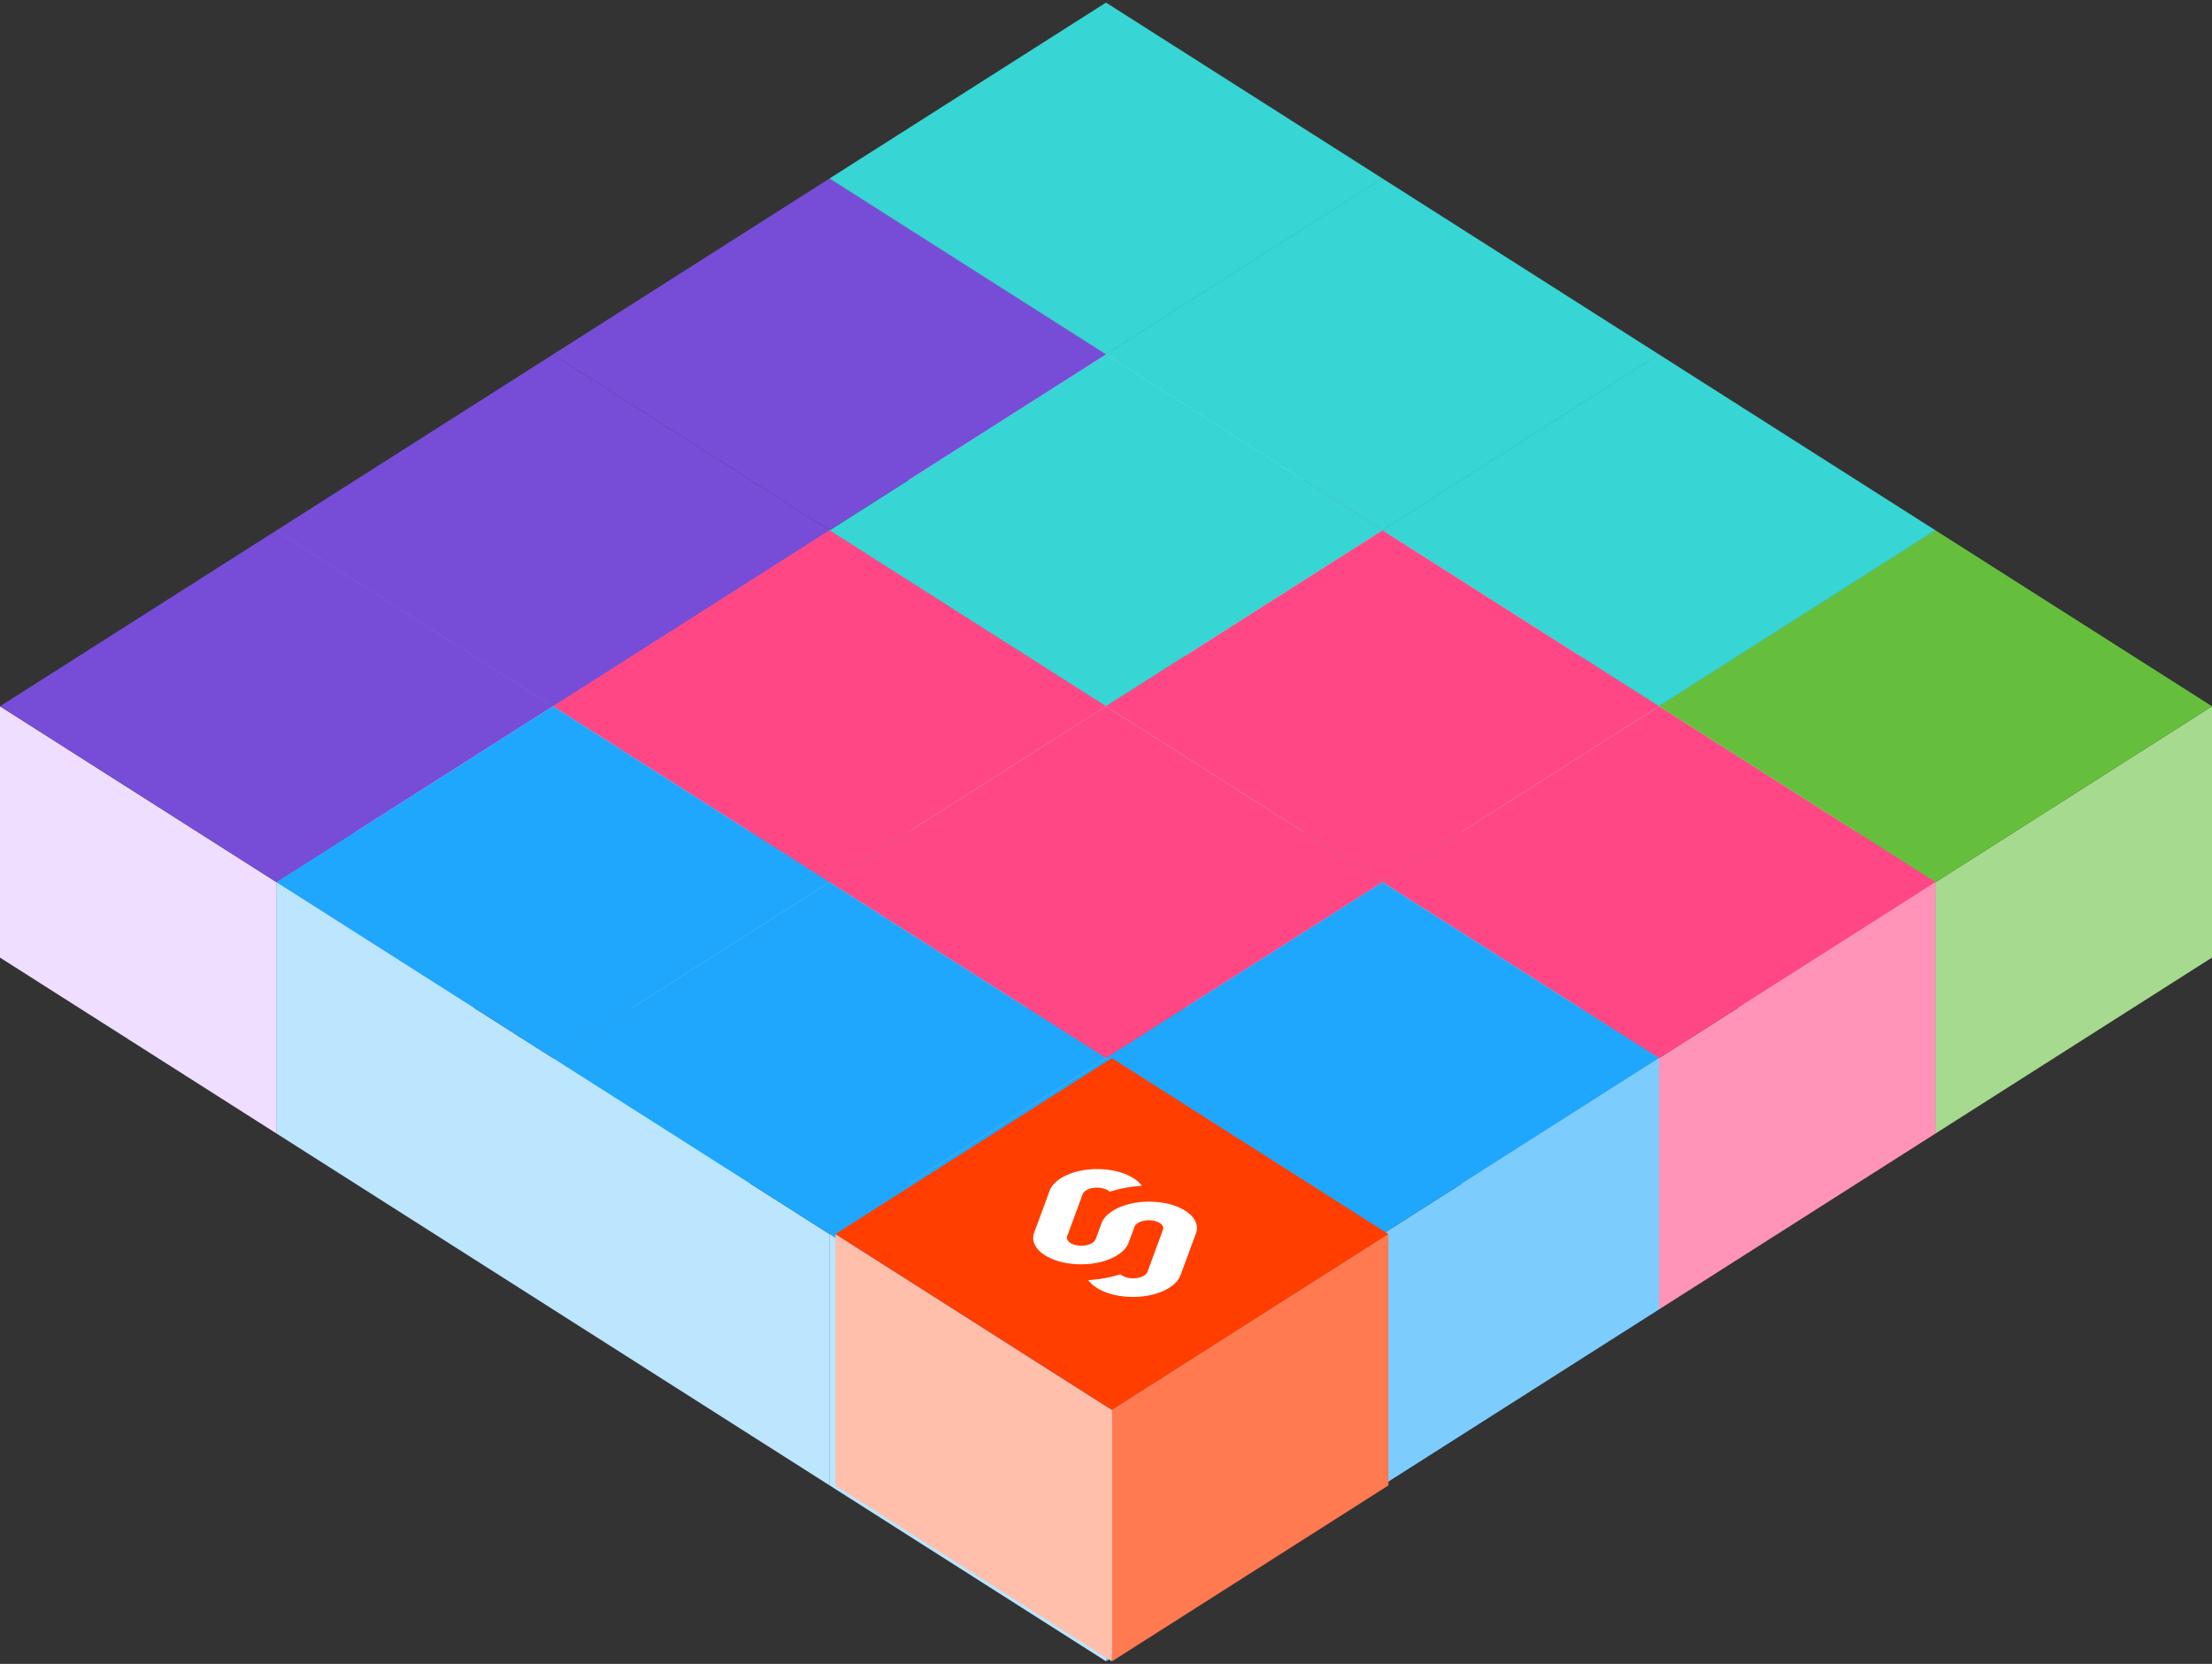 <svg width="428" height="322" viewBox="0 0 428 322" fill="none" xmlns="http://www.w3.org/2000/svg">
<rect x="0" y="0" width="428" height="322" fill="#333333" stroke="none"/>
<g clip-path="url(#clip0_1259_212294)">
<path d="M160.5 151.273L107 185.318L107 136.682L160.5 102.636L160.5 151.273Z" fill="#E0BFFF"/>
<path d="M107 136.682L53.5 102.637L53.5 151.273L107 185.318L107 136.682Z" fill="#BBE9E9"/>
<path d="M160.5 102.637L107 68.591L53.5 102.635L107 136.68L160.5 102.637Z" fill="#774DD7"/>
<path d="M107 185.318L53.5 219.363L53.5 170.727L107 136.682L107 185.318Z" fill="#E0BFFF"/>
<path d="M53.5 170.727L0 136.682L0 185.318L53.5 219.364L53.5 170.727Z" fill="#EFDEFF"/>
<path d="M107 136.682L53.5 102.636L0 136.68L53.5 170.725L107 136.682Z" fill="#774DD7"/>
<path d="M267.5 83.182L214 117.227L214 68.591L267.5 34.545L267.5 83.182Z" fill="#8BE6E6"/>
<path d="M214 68.591L160.5 34.546L160.5 83.182L214 117.228L214 68.591Z" fill="#C3F2F2"/>
<path d="M267.5 34.545L214 0.5L160.5 34.544L214 68.589L267.5 34.545Z" fill="#37D5D3"/>
<path d="M321 117.228L267.5 151.273L267.5 102.637L321 68.591L321 117.228Z" fill="#8BE6E6"/>
<path d="M267.5 102.636L214 68.591L214 117.227L267.5 151.272L267.5 102.636Z" fill="#BBE9E9"/>
<path d="M321 68.591L267.5 34.545L214 68.589L267.5 102.634L321 68.591Z" fill="#37D5D3"/>
<path d="M374.5 151.273L321 185.318L321 136.682L374.5 102.636L374.5 151.273Z" fill="#8BE6E6"/>
<path d="M321 136.682L267.5 102.637L267.5 151.273L321 185.318L321 136.682Z" fill="#C3F2F2"/>
<path d="M374.5 102.637L321 68.591L267.5 102.635L321 136.68L374.5 102.637Z" fill="#37D5D3"/>
<path d="M267.5 151.273L214 185.318L214 136.682L267.5 102.636L267.5 151.273Z" fill="#8BE6E6"/>
<path d="M214 136.682L160.5 102.637L160.5 151.273L214 185.318L214 136.682Z" fill="#C3F2F2"/>
<path d="M267.5 102.637L214 68.591L160.5 102.635L214 136.68L267.5 102.637Z" fill="#37D5D3"/>
<path d="M214 68.591L160.5 34.545L107 68.589L160.5 102.634L214 68.591Z" fill="#774DD7"/>
<path d="M428 185.318L374.5 219.363L374.5 170.727L428 136.682L428 185.318Z" fill="#A6DA8E"/>
<path d="M374.5 170.727L321 136.682L321 185.318L374.5 219.364L374.5 170.727Z" fill="#D1ECC5"/>
<path d="M428 136.682L374.5 102.636L321 136.68L374.5 170.725L428 136.682Z" fill="#66BF3C"/>
<path d="M321 185.318L267.5 219.363L267.5 170.727L321 136.682L321 185.318Z" fill="#8BE6E6"/>
<path d="M267.5 170.727L214 136.682L214 185.318L267.5 219.364L267.5 170.727Z" fill="#BBE9E9"/>
<path d="M321 136.682L267.5 102.636L214 136.68L267.5 170.725L321 136.682Z" fill="#FF4785"/>
<path d="M214 185.318L160.5 219.363L160.5 170.727L214 136.682L214 185.318Z" fill="#8BE6E6"/>
<path d="M160.5 170.727L107 136.682L107 185.318L160.5 219.364L160.5 170.727Z" fill="#FFC8DA"/>
<path d="M214 136.682L160.5 102.636L107 136.68L160.5 170.725L214 136.682Z" fill="#FF4785"/>
<path d="M374.5 219.363L321 253.408L321 204.772L374.5 170.727L374.5 219.363Z" fill="#FF94B8"/>
<path d="M321 204.772L267.5 170.726L267.5 219.363L321 253.408L321 204.772Z" fill="#FFC8DA"/>
<path d="M374.5 170.727L321 136.682L267.5 170.725L321 204.771L374.5 170.727Z" fill="#FF4785"/>
<path d="M267.5 219.363L214 253.408L214 204.772L267.5 170.727L267.5 219.363Z" fill="#FF94B8"/>
<path d="M214 204.772L160.5 170.726L160.5 219.363L214 253.408L214 204.772Z" fill="#FFC8DA"/>
<path d="M267.5 170.727L214 136.682L160.5 170.725L214 204.771L267.5 170.727Z" fill="#FF4785"/>
<path d="M160.5 219.363L107 253.408L107 204.772L160.5 170.727L160.5 219.363Z" fill="#8BE6E6"/>
<path d="M107 204.772L53.5 170.726L53.5 219.363L107 253.408L107 204.772Z" fill="#BCE5FE"/>
<path d="M160.5 170.727L107 136.682L53.5 170.725L107 204.771L160.5 170.727Z" fill="#1EA7FD"/>
<path d="M214 253.409L160.5 287.454L160.5 238.818L214 204.772L214 253.409Z" fill="#8BE6E6"/>
<path d="M160.5 238.818L107 204.772L107 253.409L160.5 287.454L160.5 238.818Z" fill="#BCE5FE"/>
<path d="M214 204.772L160.5 170.727L107 204.77L160.5 238.815L214 204.772Z" fill="#1EA7FD"/>
<path d="M321 253.409L267.5 287.454L267.5 238.818L321 204.772L321 253.409Z" fill="#7DCCFE"/>
<path d="M267.5 238.818L214 204.772L214 253.409L267.5 287.454L267.5 238.818Z" fill="#BBE9E9"/>
<path d="M321 204.772L267.5 170.727L214 204.77L267.5 238.815L321 204.772Z" fill="#1EA7FD"/>
<path d="M267.5 287.454L214 321.5L214 272.863L267.5 238.818L267.5 287.454Z" fill="#7DCCFE"/>
<path d="M214 272.864L160.5 238.818L160.5 287.455L214 321.5L214 272.864Z" fill="#BCE5FE"/>
<path d="M267.5 238.818L214 204.772L160.5 238.816L214 272.861L267.5 238.818Z" fill="#1EA7FD"/>
<path d="M268.649 287.467L215.149 321.513L215.149 272.877L268.649 238.831L268.649 287.467Z" fill="#FF7A50"/>
<path d="M215.149 272.875L161.649 238.83L161.649 287.466L215.149 321.512L215.149 272.875Z" fill="#FFBFAB"/>
<path d="M268.649 238.831L215.149 204.785L161.649 238.829L215.149 272.874L268.649 238.831Z" fill="#FF3E00"/>
<g clip-path="url(#clip1_1259_212294)">
<path d="M215.278 222.778C206.86 221.899 198.578 224.979 196.814 229.646L193.718 237.842C192.853 240.07 193.656 242.411 195.929 244.293C197.822 245.862 200.562 247.025 203.715 247.599C204.106 248.679 204.872 249.703 205.966 250.611C208.288 252.526 211.841 253.826 215.824 254.217C224.244 255.096 232.526 252.015 234.289 247.35L237.385 239.153C238.25 236.926 237.447 234.584 235.173 232.702C233.281 231.134 230.542 229.97 227.388 229.396C226.997 228.316 226.231 227.292 225.137 226.384C222.816 224.469 219.262 223.169 215.279 222.778" fill="#FF3E00"/>
<path d="M227.445 248.271C225.42 250.283 221.412 251.328 217.408 250.89C215.025 250.649 212.893 249.865 211.495 248.716C211.269 248.529 211.066 248.333 210.886 248.129L210.548 247.748L211.313 247.684C213.081 247.537 214.787 247.216 216.358 246.736L216.774 246.609L217.067 246.812C217.488 247.1 218.068 247.294 218.706 247.36C219.912 247.493 221.119 247.178 221.729 246.572C221.864 246.436 221.962 246.288 222.019 246.134L225.021 237.997C225.172 237.596 225.024 237.174 224.612 236.834C224.19 236.488 223.548 236.252 222.83 236.179C221.624 236.047 220.416 236.361 219.805 236.967C219.67 237.103 219.573 237.251 219.516 237.405L218.371 240.511C218.182 241.021 217.859 241.51 217.412 241.961C215.386 243.972 211.378 245.018 207.374 244.58C204.991 244.339 202.86 243.555 201.461 242.406C200.092 241.277 199.599 239.876 200.104 238.546L203.104 230.41C203.293 229.9 203.617 229.41 204.064 228.959C206.09 226.947 210.098 225.901 214.102 226.34C216.485 226.581 218.616 227.364 220.015 228.513C220.24 228.701 220.444 228.897 220.623 229.101L220.962 229.482L220.197 229.546C218.429 229.693 216.723 230.013 215.152 230.494L214.736 230.621L214.442 230.417C214.022 230.13 213.441 229.936 212.804 229.869C211.598 229.737 210.391 230.052 209.78 230.657C209.645 230.794 209.547 230.942 209.49 231.096L206.489 239.233C206.337 239.633 206.485 240.055 206.898 240.395C207.319 240.741 207.961 240.978 208.679 241.051C209.886 241.183 211.093 240.868 211.704 240.263C211.839 240.126 211.937 239.978 211.994 239.824L213.139 236.719C213.328 236.209 213.651 235.72 214.098 235.269C216.124 233.257 220.131 232.212 224.136 232.65C226.518 232.891 228.65 233.675 230.048 234.824C231.418 235.953 231.911 237.354 231.406 238.684L228.405 246.82C228.216 247.33 227.893 247.82 227.445 248.271" fill="white"/>
</g>
</g>
<defs>
<clipPath id="clip0_1259_212294">
<rect width="428" height="321" fill="white" transform="translate(0 0.5)"/>
</clipPath>
<clipPath id="clip1_1259_212294">
<rect width="62.154" height="62.154" rx="9.516" transform="matrix(0.866 -0.5 0.866 0.5 161.485 238.635)" fill="white"/>
</clipPath>
</defs>
</svg>
